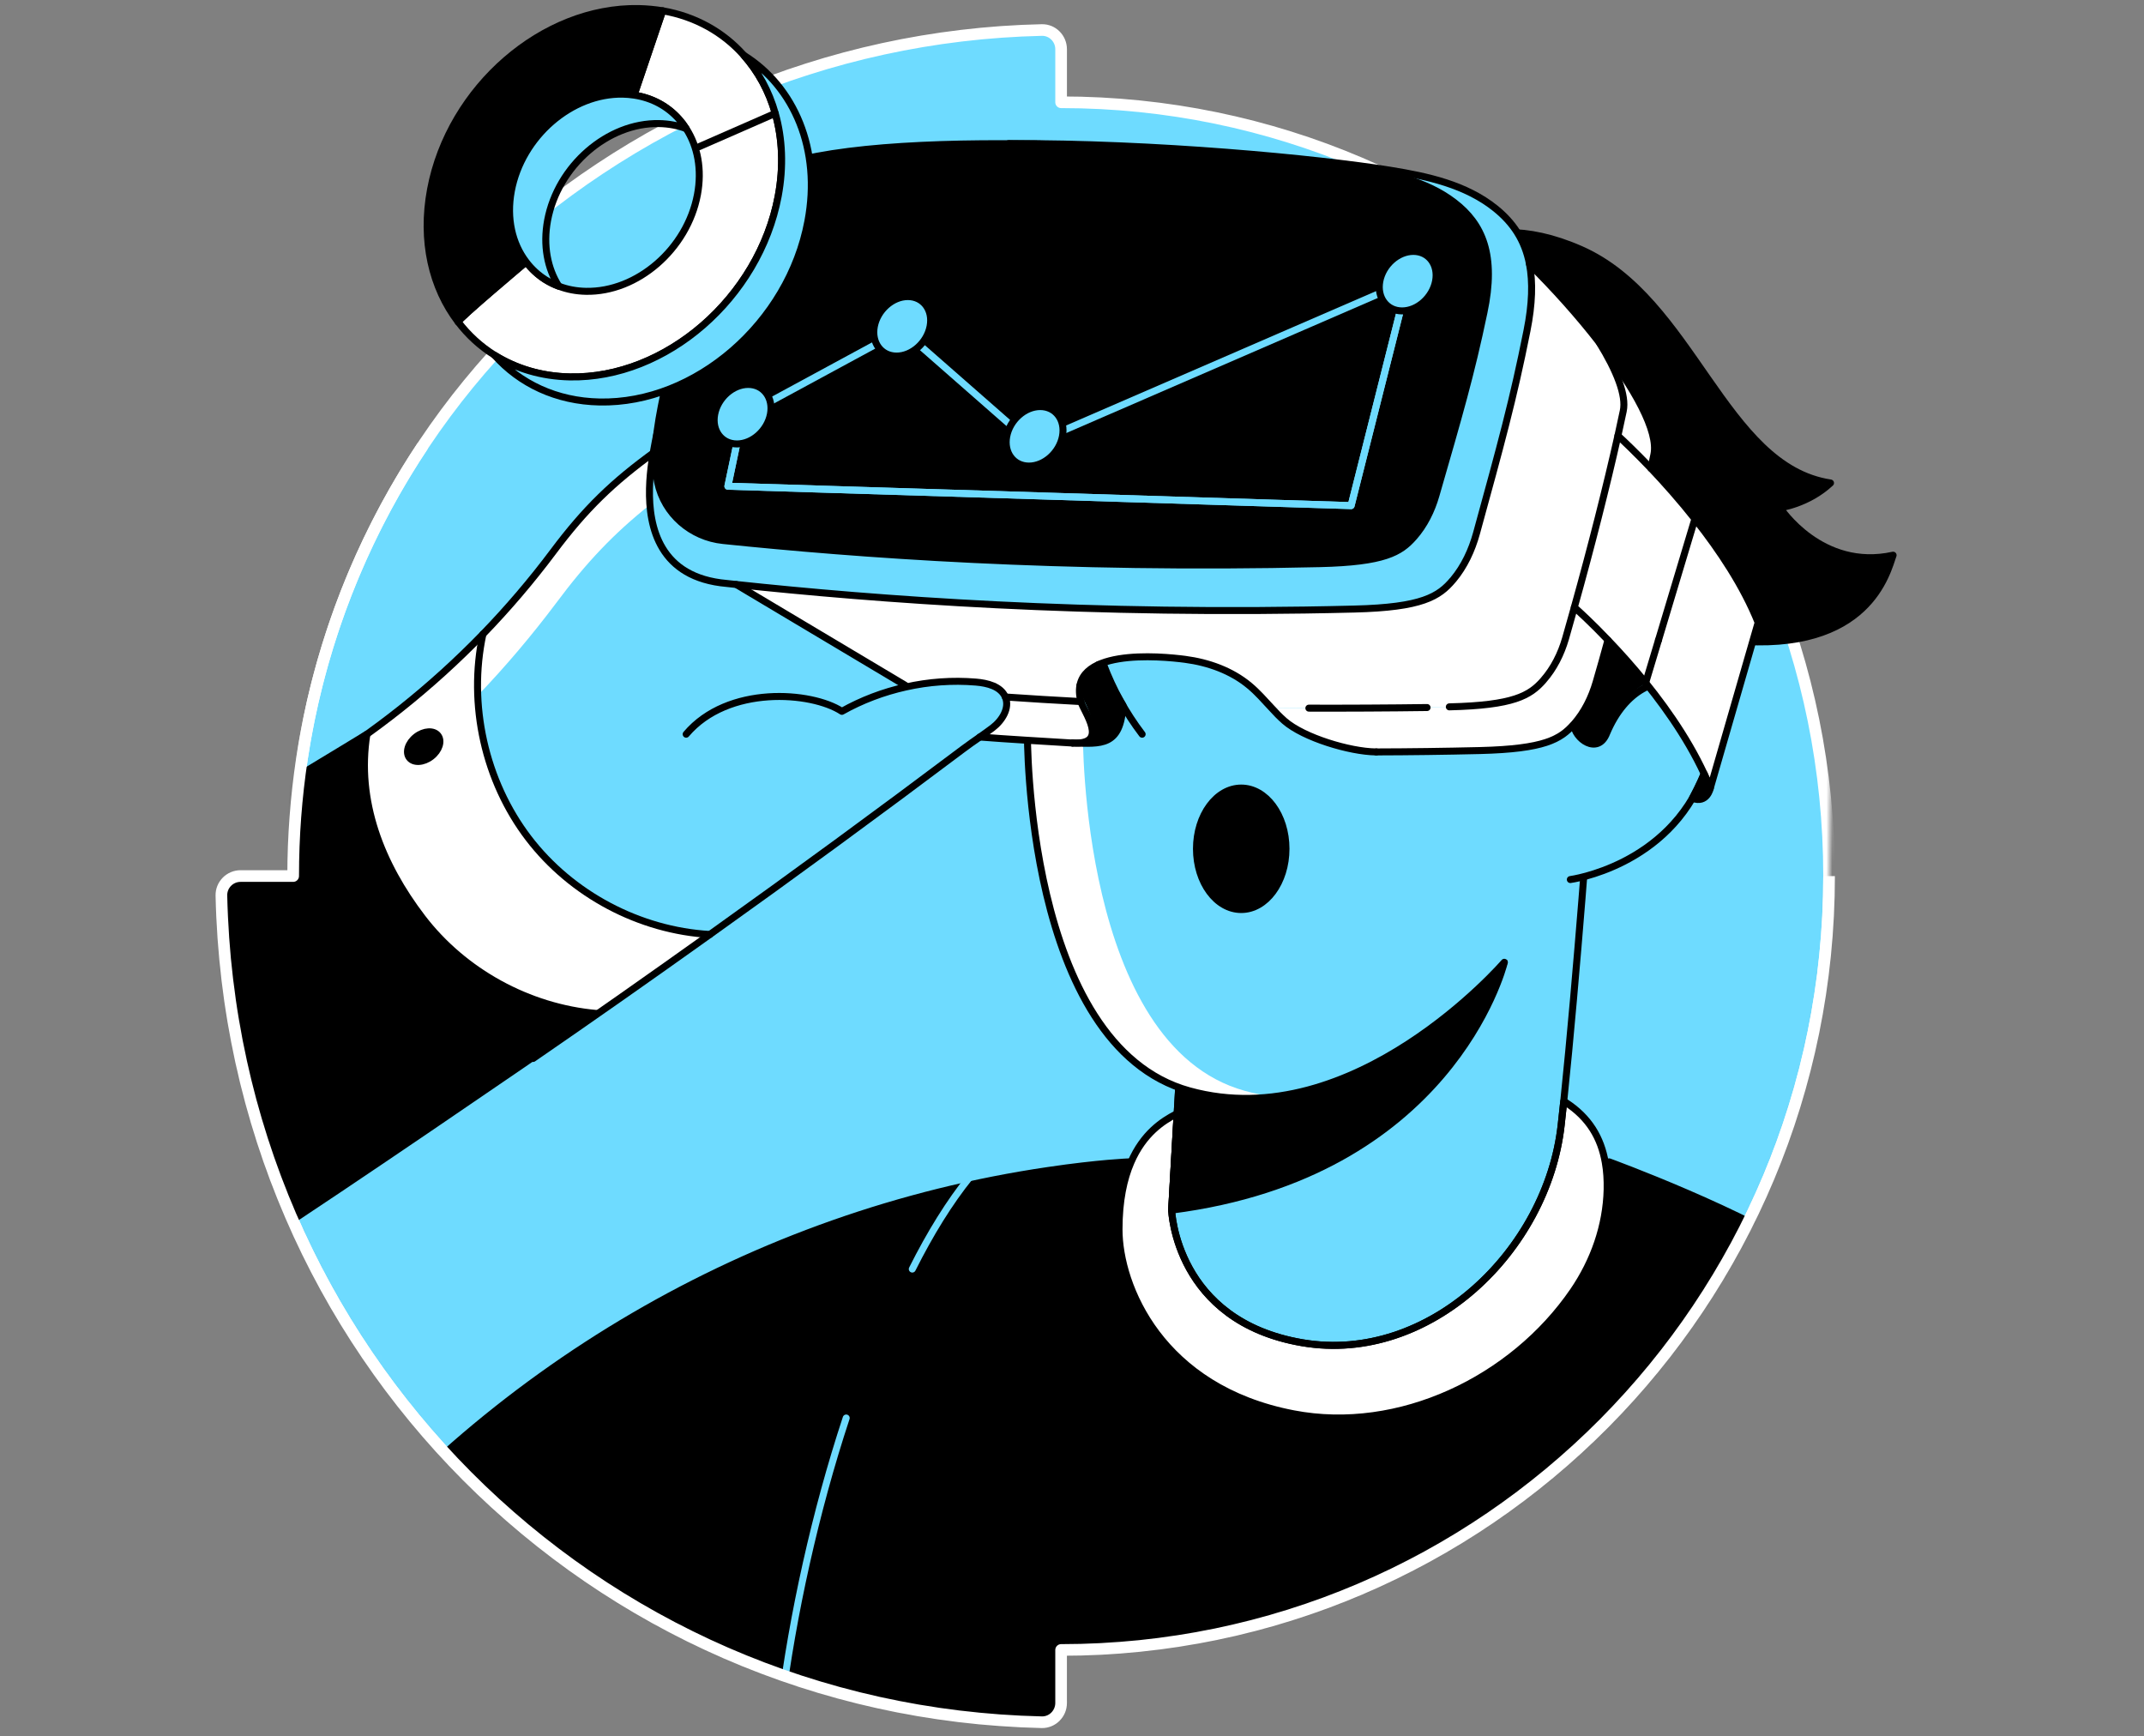 <svg width="368" height="298" viewBox="0 0 368 298" fill="none" xmlns="http://www.w3.org/2000/svg">
<rect x="0" y="0" width="368" height="298" fill="#808080" stroke="none"/>
<g clip-path="url(#clip0)">
<mask id="mask0" mask-type="alpha" maskUnits="userSpaceOnUse" x="38" y="-1" width="292" height="297">
<path d="M38.001 153.688C39.721 231.991 101.815 293.837 178.817 295.569C180.641 295.609 182.132 294.098 182.132 292.267V283.166C182.138 283.166 182.138 283.166 182.138 283.166C254.93 283.166 313.97 223.707 313.97 150.36C313.97 77.013 336.794 139.458 327 76.343C317.207 13.227 183.812 5.151 183.812 5.151C183.812 3.313 180.641 3.086 178.817 3.125C141.522 3.975 103.448 -11.426 78.302 12.766C76.987 14.034 61.753 28.992 73.856 52.95L73.275 57.299C49.429 81.327 52.326 113.687 50.319 150.347H41.284C39.459 150.347 37.962 151.851 38.001 153.688Z" fill="#6EDAFF"/>
</mask>
<g mask="url(#mask0)">
<path d="M38.001 153.688C39.72 231.99 101.815 293.836 178.816 295.569C180.641 295.608 182.131 294.098 182.131 292.267V283.166C182.138 283.166 182.138 283.166 182.138 283.166C254.929 283.166 313.944 223.706 313.944 150.36C313.944 77.013 254.929 17.547 182.131 17.553V8.452C182.131 6.615 180.641 5.111 178.816 5.15C141.522 6 107.712 21.123 82.566 45.315C81.252 46.584 81.252 48.708 82.533 50.003L88.921 56.456C65.076 80.485 50.325 113.686 50.319 150.347H41.283C39.459 150.347 37.962 151.85 38.001 153.688Z" fill="#6EDBFF" stroke="white" stroke-width="2" stroke-linejoin="round"/>
<path d="M276.192 199.396C276.192 199.396 299.861 208.007 312.349 216.625C312.349 216.625 290.877 312.555 197.334 312.555C103.79 312.555 42.284 287.592 42.284 287.592L51.725 275.587C83.502 235.213 129.289 208.321 179.902 200.881C188.618 199.586 193.849 199.396 193.849 199.396L194.11 199.501C192.901 202.306 192.077 206.026 192.077 210.982C192.077 220.724 199.282 238.267 222.016 242.628C240.114 246.113 259.618 236.796 270.053 221.548C273.57 216.409 275.721 210.374 275.859 204.13C275.891 202.509 275.8 200.966 275.538 199.495L276.192 199.396Z" fill="black"/>
<path d="M276.192 199.396C276.192 199.396 299.861 208.007 312.349 216.625C312.349 216.625 290.877 312.555 197.334 312.555C103.79 312.555 42.284 287.592 42.284 287.592L51.725 275.587C83.502 235.213 129.289 208.321 179.902 200.881C188.618 199.586 193.849 199.396 193.849 199.396" stroke="black" stroke-width="1.2" stroke-miterlimit="10" stroke-linecap="round" stroke-linejoin="round"/>
<path d="M268.726 189.184C272.773 191.799 274.806 195.31 275.532 199.502C275.794 200.973 275.885 202.509 275.852 204.137C275.709 210.381 273.557 216.41 270.046 221.555C259.618 236.803 240.107 246.113 222.009 242.635C199.282 238.274 192.07 220.725 192.07 210.989C192.07 206.04 192.894 202.32 194.104 199.508C196.255 194.493 199.642 192.355 201.839 191.217L202.041 191.231L201.1 207.687C201.1 207.687 201.734 226.74 223.546 230.447C245.371 234.142 265.548 214.592 267.961 193.114C268.111 191.799 268.255 190.426 268.405 189.001H268.418C268.529 189.053 268.621 189.125 268.726 189.184Z" fill="white" stroke="black" stroke-width="1.2" stroke-miterlimit="10" stroke-linecap="round" stroke-linejoin="round"/>
<path d="M244.102 119.211C278.062 119.211 272.969 135.668 272.969 135.668C272.969 135.668 270.674 167.34 268.405 188.995C268.255 190.413 268.111 191.793 267.96 193.107C265.548 214.586 245.371 234.135 223.546 230.441C201.734 226.734 201.1 207.681 201.1 207.681L202.041 191.224L203.761 161.344C203.761 161.344 210.142 119.211 244.102 119.211Z" stroke="black" stroke-width="1.2" stroke-miterlimit="10" stroke-linecap="round" stroke-linejoin="round"/>
<path d="M156.587 217.796C159.653 211.689 162.968 206.308 166.492 201.96" stroke="#6EDBFF" stroke-width="1.2" stroke-miterlimit="10" stroke-linecap="round" stroke-linejoin="round"/>
<path d="M134.043 293.032C136.044 277.183 139.921 259.471 145.243 243.361" stroke="#6EDBFF" stroke-width="1.2" stroke-miterlimit="10" stroke-linecap="round" stroke-linejoin="round"/>
<path d="M258.205 165.156C257.924 166.379 248.633 201.607 201.106 207.681L203.584 164.371C204.009 164.535 231.267 165.326 247.11 165.437C253.472 165.483 257.996 165.417 258.205 165.156Z" fill="black" stroke="black" stroke-width="1.2" stroke-miterlimit="10" stroke-linecap="round" stroke-linejoin="round"/>
<path d="M243.31 47.191C243.31 47.191 251.993 34.304 271.327 42.804C290.654 51.297 295.872 80.131 314.192 82.891C310.309 86.513 305.522 87.14 305.522 87.14C305.522 87.14 312.577 98.007 324.935 95.281C323.908 98.177 320.737 112.058 297.507 109.946C292.197 109.462 278.63 140.84 272.981 135.668C253.883 118.204 243.31 47.191 243.31 47.191Z" fill="black" stroke="black" stroke-width="1.2" stroke-miterlimit="10" stroke-linecap="round" stroke-linejoin="round"/>
<path d="M269.535 150.948C269.535 150.948 286.45 148.693 292.498 132.792C298.827 116.145 281.801 109.502 275.786 125.802C273.746 129.287 271.477 127.607 270.124 124.279C268.247 113.432 268.94 91.594 263.644 87.573C249.953 77.183 230.162 62.557 213.496 66.591C204.178 68.847 187.127 69.854 180.353 76.274C175.004 81.342 175.972 114.059 176.345 125.73C176.345 125.73 175.874 179.37 204.139 187.203C232.404 195.036 258.198 165.15 258.198 165.15" fill="#6EDBFF"/>
<path d="M189.428 114.066C191.037 118.342 193.273 122.376 196.039 126.005" stroke="black" stroke-width="1.2" stroke-miterlimit="10" stroke-linecap="round" stroke-linejoin="round"/>
<path d="M213.045 156.093C217.288 156.093 220.728 151.427 220.728 145.671C220.728 139.915 217.288 135.249 213.045 135.249C208.802 135.249 205.363 139.915 205.363 145.671C205.363 151.427 208.802 156.093 213.045 156.093Z" fill="black" stroke="black" stroke-width="1.2" stroke-miterlimit="10" stroke-linecap="round" stroke-linejoin="round"/>
<path d="M189.873 76.287C184.524 81.348 185.486 114.059 185.865 125.743C185.865 125.743 185.394 179.377 213.653 187.209C215.32 187.674 216.981 188.001 218.628 188.216C213.96 188.798 209.089 188.582 204.152 187.209C175.881 179.377 176.352 125.743 176.352 125.743C175.972 114.059 175.011 81.348 180.36 76.287C187.133 69.853 204.185 68.859 213.496 66.597C217 65.747 220.636 65.721 224.317 66.323C223.879 66.394 223.447 66.486 223.009 66.597C213.698 68.859 196.646 69.853 189.873 76.287Z" fill="white"/>
<path d="M269.535 150.948C269.535 150.948 286.45 148.693 292.498 132.792C298.709 116.472 282.161 110.731 275.786 125.802C274.269 129.738 270.202 126.724 270.124 124.279C268.247 113.432 268.94 91.594 263.644 87.573C249.953 77.183 230.162 62.557 213.496 66.591C204.178 68.847 187.127 69.854 180.353 76.274C175.004 81.342 175.972 114.059 176.345 125.73C176.345 125.73 175.874 179.37 204.139 187.203C232.404 195.036 258.198 165.15 258.198 165.15" stroke="black" stroke-width="1.2" stroke-miterlimit="10" stroke-linecap="round" stroke-linejoin="round"/>
<path d="M301.77 106.841L293.564 135.25C290.929 128.659 286.66 122.369 282.462 117.171C285.247 107.939 288.013 98.714 290.785 89.468L291.066 89.246C295.205 94.483 299.292 100.623 301.77 106.841Z" fill="white"/>
<path d="M291.067 89.245L290.785 89.468C288.013 98.706 285.247 107.938 282.462 117.171C280.193 114.366 277.944 111.875 275.996 109.848C273.21 106.918 271.02 104.931 270.222 104.218C273.106 93.914 275.773 83.387 277.702 74.776C278.605 75.606 280.71 77.594 283.371 80.379C285.672 82.805 288.379 85.839 291.067 89.245Z" fill="white"/>
<path d="M274.492 58.764C280.559 66.571 284.724 74.051 283.874 78.026C283.711 78.798 283.547 79.576 283.371 80.387C280.716 77.601 278.611 75.614 277.702 74.783C278.029 73.312 278.336 71.893 278.618 70.54C279.18 67.879 277.5 63.635 274.492 58.764Z" fill="white"/>
<path d="M274.492 58.764C277.5 63.636 279.186 67.872 278.618 70.54C278.336 71.893 278.029 73.312 277.702 74.783C275.773 83.394 273.106 93.914 270.222 104.225C269.726 106.023 269.222 107.815 268.706 109.593C267.941 112.209 266.705 114.713 264.907 116.746C264.894 116.772 264.881 116.779 264.874 116.792C262.579 119.375 259.84 121.048 248.764 121.303C238.015 121.552 227.821 121.598 218.223 121.467C217.014 120.166 215.837 118.812 214.47 117.675C211.365 115.079 207.415 113.68 203.414 113.15C199.412 112.621 183.014 111.032 185.538 120.401C181.001 120.166 176.659 119.891 172.547 119.61C171.769 117.786 169.48 117.217 167.499 117.053C163.465 116.72 159.385 117.021 155.436 117.903L155.377 117.609L126.366 100.309C150.192 102.846 186.525 105.677 232.457 104.526C244.108 104.245 246.992 102.382 249.391 99.524C249.404 99.498 249.424 99.492 249.437 99.478C251.333 97.203 252.621 94.444 253.426 91.528C257.59 76.366 259.742 68.578 262.089 56.777C263.017 52.141 263.109 48.414 262.527 45.335C266.751 49.513 270.948 54.194 274.492 58.764Z" fill="white"/>
<path d="M275.996 109.854C275.335 112.28 274.655 114.699 273.962 117.079C273.197 119.694 271.975 122.198 270.177 124.245C270.15 124.258 270.144 124.271 270.131 124.278C267.849 126.873 265.109 128.534 254.034 128.802C247.933 128.946 241.99 129.024 236.243 129.038C236.21 129.038 236.171 129.038 236.125 129.038C231.705 128.979 223.787 126.612 220.485 123.728C219.688 123.029 218.942 122.257 218.23 121.466C227.828 121.597 238.021 121.551 248.77 121.303C259.846 121.041 262.586 119.374 264.881 116.791C264.894 116.778 264.907 116.765 264.913 116.745C266.711 114.706 267.947 112.208 268.712 109.593C269.229 107.814 269.732 106.029 270.229 104.225C271.02 104.937 273.21 106.925 275.996 109.854Z" fill="white"/>
<path d="M249.594 34.716C254.472 38.45 256.812 43.765 254.707 53.651C252.484 64.289 250.424 71.318 246.475 85.002C245.723 87.631 244.488 90.122 242.689 92.168C242.676 92.181 242.657 92.195 242.644 92.214C240.362 94.797 237.622 96.471 226.546 96.726C181.877 97.778 146.727 95.091 124.137 92.757C118.645 92.201 114.022 88.206 112.884 82.779C112.871 82.734 112.858 82.688 112.852 82.636C112.309 79.909 112.394 77.124 112.76 74.352C112.76 74.325 112.76 74.293 112.773 74.266C112.799 74.162 112.819 74.064 112.845 73.959V73.946C114.467 66.1 117.252 57.502 119.468 50.003C121.482 43.131 123.928 35.677 129.511 31.506C136.141 26.563 153.16 24.778 172.161 24.647C172.324 24.647 172.488 24.647 172.658 24.647C172.808 24.634 172.965 24.634 173.128 24.647C196.058 24.739 221.048 27.027 232.431 28.773C238.459 29.715 244.729 30.983 249.594 34.716Z" fill="black"/>
<path d="M185.544 120.407C186.015 122.16 190.481 127.881 184.086 127.514C179.039 127.207 172.631 126.841 168.166 126.481C168.918 125.945 169.656 125.429 170.363 124.893C171.984 123.663 173.337 121.525 172.559 119.629C172.559 119.616 172.546 119.616 172.546 119.603C176.665 119.897 181.007 120.172 185.544 120.407Z" fill="white"/>
<path d="M111.557 86.631C105.385 91.547 100.69 96.464 95.46 103.493C91.288 109.051 86.796 114.36 81.997 119.368C81.854 115.837 82.148 112.294 82.893 108.835C87.195 104.389 91.23 99.662 94.943 94.699C100.331 87.481 105.019 82.897 112.126 77.745C111.734 80.007 111.296 83.276 111.557 86.631Z" fill="white"/>
<path d="M128.668 30.851C135.311 26.137 152.912 24.607 172.154 24.653C153.154 24.784 136.135 26.575 129.505 31.512C123.921 35.683 121.476 43.137 119.462 50.009C117.252 57.508 114.467 66.112 112.839 73.952V73.965C112.826 73.965 112.812 73.965 112.806 73.991C112.996 72.579 113.244 71.173 113.512 69.787C114.983 62.275 116.853 54.847 119.109 47.524C121.025 41.326 123.352 34.604 128.668 30.851Z" fill="black"/>
<path d="M112.839 73.966C112.813 74.07 112.793 74.168 112.767 74.273C112.767 74.181 112.78 74.084 112.799 73.992C112.813 73.966 112.826 73.966 112.839 73.966Z" fill="black"/>
<path d="M90.706 143.834C98.088 153.504 109.759 159.676 121.835 160.376C111.779 167.555 101.671 174.656 91.498 181.652C79.859 180.632 68.685 174.545 61.545 165.195C54.517 155.989 51.503 143.808 53.34 132.353C64.148 125.834 74.093 117.91 82.893 108.834C80.304 120.904 83.24 134.046 90.706 143.834Z" fill="white"/>
<path d="M112.754 74.358C112.649 74.868 112.551 75.352 112.459 75.849C111.884 78.967 110.001 87.957 113.728 94.103C115.631 97.242 118.998 99.635 124.732 100.132C125.275 100.191 125.811 100.25 126.366 100.308C150.192 102.845 186.525 105.676 232.457 104.526C244.108 104.244 246.992 102.381 249.391 99.524C249.404 99.498 249.424 99.491 249.437 99.478C251.333 97.203 252.621 94.444 253.426 91.527C257.59 76.365 259.742 68.578 262.089 56.776C263.017 52.141 263.109 48.414 262.527 45.334C261.729 41.15 259.657 38.181 256.708 35.795C251.582 31.663 244.998 30.25 238.623 29.217C226.135 27.203 198.039 24.523 173.115 24.647" fill="#6EDBFF"/>
<path d="M112.754 74.358C112.649 74.868 112.551 75.352 112.459 75.849C111.884 78.967 110.001 87.957 113.728 94.103C115.631 97.242 118.998 99.635 124.732 100.132C125.275 100.191 125.811 100.25 126.366 100.308C150.192 102.845 186.525 105.676 232.457 104.526C244.108 104.244 246.992 102.381 249.391 99.524C249.404 99.498 249.424 99.491 249.437 99.478C251.333 97.203 252.621 94.444 253.426 91.527C257.59 76.365 259.742 68.578 262.089 56.776C263.017 52.141 263.109 48.414 262.527 45.334C261.729 41.15 259.657 38.181 256.708 35.795C251.582 31.663 244.998 30.25 238.623 29.217C226.135 27.203 198.039 24.523 173.115 24.647" stroke="black" stroke-width="1.2" stroke-miterlimit="10" stroke-linecap="round" stroke-linejoin="round"/>
<path d="M117.775 126.004C124.934 117.55 139.273 118.668 144.503 122.081C147.923 120.159 151.617 118.766 155.442 117.91C159.391 117.021 163.471 116.726 167.505 117.06C169.48 117.223 171.775 117.792 172.553 119.616C172.553 119.629 172.566 119.629 172.566 119.642C173.344 121.538 171.991 123.67 170.369 124.906C169.663 125.442 168.924 125.958 168.172 126.495C167.198 127.168 166.217 127.855 165.289 128.554C150.931 139.349 136.455 149.954 121.842 160.376C111.786 167.555 101.678 174.656 91.504 181.652" stroke="black" stroke-width="1.2" stroke-miterlimit="10" stroke-linecap="round" stroke-linejoin="round"/>
<path d="M53.34 132.353C64.148 125.834 74.093 117.91 82.893 108.835C87.195 104.389 91.23 99.661 94.943 94.699C100.422 87.363 105.182 82.747 112.486 77.477" stroke="black" stroke-width="1.2" stroke-miterlimit="10" stroke-linecap="round" stroke-linejoin="round"/>
<path d="M82.886 108.834C80.297 120.904 83.24 134.046 90.706 143.834C98.088 153.504 109.759 159.676 121.835 160.376" stroke="black" stroke-width="1.2" stroke-miterlimit="10" stroke-linecap="round" stroke-linejoin="round"/>
<path d="M112.754 74.358C112.387 77.13 112.309 79.915 112.845 82.642C112.858 82.688 112.871 82.733 112.878 82.786C114.015 88.212 118.638 92.207 124.13 92.763C146.72 95.097 181.864 97.784 226.54 96.732C237.616 96.47 240.355 94.803 242.637 92.22C242.65 92.194 242.67 92.188 242.683 92.175C244.481 90.128 245.717 87.637 246.469 85.009C250.418 71.324 252.477 64.302 254.7 53.657C256.806 43.778 254.465 38.456 249.587 34.722C244.716 30.989 238.453 29.721 232.405 28.786C221.022 27.046 196.032 24.758 173.102 24.66C172.939 24.647 172.782 24.647 172.631 24.66C172.468 24.66 172.305 24.66 172.135 24.66C152.899 24.614 135.291 26.144 128.648 30.858C123.333 34.611 121.005 41.333 119.089 47.531C116.833 54.854 114.963 62.281 113.492 69.794C113.224 71.18 112.976 72.592 112.786 73.998C112.76 74.09 112.754 74.188 112.754 74.279C112.754 74.299 112.754 74.332 112.754 74.358Z" fill="black" stroke="black" stroke-width="1.2" stroke-miterlimit="10" stroke-linecap="round" stroke-linejoin="round"/>
<path d="M168.166 126.488C172.631 126.841 179.045 127.214 184.086 127.521" stroke="black" stroke-width="1.2" stroke-miterlimit="10" stroke-linecap="round" stroke-linejoin="round"/>
<path d="M262.533 45.341C266.757 49.512 270.955 54.194 274.492 58.764C280.559 66.571 284.724 74.051 283.874 78.026C283.711 78.797 283.547 79.575 283.371 80.386" stroke="black" stroke-width="1.2" stroke-miterlimit="10" stroke-linecap="round" stroke-linejoin="round"/>
<path d="M236.236 129.045C241.983 129.031 247.927 128.953 254.027 128.809C265.103 128.535 267.842 126.88 270.124 124.285C270.137 124.272 270.15 124.258 270.17 124.252C271.968 122.205 273.191 119.701 273.956 117.086C274.649 114.706 275.329 112.287 275.989 109.861" stroke="black" stroke-width="1.2" stroke-miterlimit="10" stroke-linecap="round" stroke-linejoin="round"/>
<path d="M291.067 89.245C295.205 94.483 299.285 100.622 301.77 106.84L293.564 135.249C290.929 128.658 286.66 122.369 282.462 117.171C280.193 114.366 277.944 111.875 275.996 109.848C273.21 106.918 271.02 104.931 270.222 104.218C273.106 93.914 275.773 83.387 277.702 74.776C278.605 75.606 280.71 77.594 283.371 80.379C285.672 82.805 288.379 85.839 291.067 89.245Z" stroke="black" stroke-width="1.2" stroke-miterlimit="10" stroke-linecap="round" stroke-linejoin="round"/>
<path d="M248.764 121.31C259.84 121.048 262.579 119.381 264.874 116.798C264.887 116.785 264.9 116.772 264.907 116.752C266.705 114.712 267.941 112.215 268.706 109.599C269.222 107.821 269.726 106.036 270.222 104.231" stroke="black" stroke-width="1.2" stroke-miterlimit="10" stroke-linecap="round" stroke-linejoin="round"/>
<path d="M224.657 121.532C230.136 121.558 239.106 121.512 244.945 121.427" stroke="black" stroke-width="1.2" stroke-miterlimit="10" stroke-linecap="round" stroke-linejoin="round"/>
<path d="M274.492 58.764C277.5 63.635 279.186 67.872 278.618 70.54C278.336 71.893 278.029 73.312 277.702 74.783" stroke="black" stroke-width="1.2" stroke-miterlimit="10" stroke-linecap="round" stroke-linejoin="round"/>
<path d="M185.545 120.407C181.007 120.171 176.666 119.897 172.553 119.616" stroke="black" stroke-width="1.2" stroke-miterlimit="10" stroke-linecap="round" stroke-linejoin="round"/>
<path d="M126.373 100.315L155.384 117.616" stroke="black" stroke-width="1.2" stroke-miterlimit="10" stroke-linecap="round" stroke-linejoin="round"/>
<path d="M236.236 129.044C236.203 129.044 236.164 129.044 236.118 129.044C231.699 128.985 223.781 126.619 220.479 123.735C219.681 123.036 218.936 122.264 218.223 121.473C217.013 120.172 215.837 118.818 214.47 117.681C211.364 115.085 207.415 113.686 203.414 113.156C199.412 112.627 183.014 111.038 185.538 120.407C186.009 122.159 190.474 127.881 184.08 127.514" stroke="black" stroke-width="1.2" stroke-miterlimit="10" stroke-linecap="round" stroke-linejoin="round"/>
<path d="M284.665 109.854C283.73 112.967 283.397 114.065 282.462 117.177" stroke="black" stroke-width="1.2" stroke-miterlimit="10" stroke-linecap="round" stroke-linejoin="round"/>
<path d="M290.785 89.475C289.7 93.09 285.751 106.239 284.666 109.855" stroke="black" stroke-width="1.2" stroke-miterlimit="10" stroke-linecap="round" stroke-linejoin="round"/>
<path d="M102.417 173.937C87.012 184.542 60.565 202.666 44.886 212.879C44.886 212.879 30.75 195.5 30.75 170.099C30.75 144.711 39.943 139.506 39.943 139.506C44.526 137.362 58.636 128.62 62.977 126.005C61.14 137.46 65.429 148.274 72.465 157.48C79.604 166.83 90.772 172.917 102.417 173.937Z" fill="black" stroke="black" stroke-width="1.2" stroke-miterlimit="10" stroke-linecap="round" stroke-linejoin="round"/>
<path d="M184.087 127.513C188.964 127.638 192.358 128.128 192.737 121.034L188.552 114.058L185.375 117.608C185.375 117.608 189.069 123.787 188.127 125.997C188.775 127.814 184.087 127.513 184.087 127.513Z" fill="black" stroke="black" stroke-width="1.2" stroke-miterlimit="10" stroke-linecap="round" stroke-linejoin="round"/>
<path d="M74.034 129.828C75.389 128.777 75.901 127.168 75.177 126.235C74.453 125.302 72.768 125.399 71.413 126.45C70.058 127.502 69.546 129.11 70.27 130.043C70.994 130.976 72.679 130.88 74.034 129.828Z" fill="black" stroke="black" stroke-width="1.2" stroke-miterlimit="10" stroke-linecap="round" stroke-linejoin="round"/>
<path d="M293.564 135.255C293.564 135.255 293.015 137.982 290.478 137.001C291.753 134.562 292.499 132.791 292.499 132.791L293.564 135.255Z" fill="black" stroke="black" stroke-width="1.2" stroke-miterlimit="10" stroke-linecap="round" stroke-linejoin="round"/>
<path d="M241.624 48.258L231.909 86.775C231.909 86.775 125.759 83.447 124.935 83.447L127.452 71.482L154.861 56.633L177.176 76.196L241.624 48.258Z" stroke="#6EDBFF" stroke-width="1.2" stroke-miterlimit="10" stroke-linecap="round" stroke-linejoin="round"/>
<path d="M241.624 48.258L231.909 86.775C231.909 86.775 125.759 83.447 124.935 83.447L127.452 71.482" stroke="#6EDBFF" stroke-width="1.2" stroke-miterlimit="10" stroke-linecap="round" stroke-linejoin="round"/>
<path d="M182.361 74.882C181.825 77.7 179.256 79.988 176.614 79.988C173.973 79.988 172.266 77.7 172.796 74.882C173.332 72.064 175.901 69.775 178.543 69.775C181.184 69.775 182.897 72.057 182.361 74.882Z" fill="#6EDBFF" stroke="black" stroke-width="1.2" stroke-miterlimit="10" stroke-linecap="round" stroke-linejoin="round"/>
<path d="M246.403 48.251C245.867 51.069 243.298 53.358 240.656 53.358C238.015 53.358 236.308 51.069 236.838 48.251C237.368 45.433 239.944 43.145 242.585 43.145C245.227 43.145 246.933 45.427 246.403 48.251Z" fill="#6EDBFF" stroke="black" stroke-width="1.2" stroke-miterlimit="10" stroke-linecap="round" stroke-linejoin="round"/>
<path d="M159.641 56.005C159.104 58.823 156.535 61.111 153.893 61.111C151.252 61.111 149.545 58.823 150.075 56.005C150.611 53.187 153.181 50.898 155.822 50.898C158.464 50.898 160.177 53.18 159.641 56.005Z" fill="#6EDBFF" stroke="black" stroke-width="1.2" stroke-miterlimit="10" stroke-linecap="round" stroke-linejoin="round"/>
<path d="M132.239 71.083C131.702 73.901 129.133 76.189 126.491 76.189C123.85 76.189 122.143 73.901 122.673 71.083C123.209 68.265 125.779 65.977 128.42 65.977C131.062 65.977 132.768 68.258 132.239 71.083Z" fill="#6EDBFF" stroke="black" stroke-width="1.2" stroke-miterlimit="10" stroke-linecap="round" stroke-linejoin="round"/>
<path d="M133.572 33.67C130.29 51.121 114.291 65.008 97.814 64.688C92.923 64.596 88.536 63.243 84.881 60.955C82.462 59.438 80.357 57.509 78.637 55.247V55.233C78.637 54.763 90.314 44.949 90.314 44.949C91.23 46.158 92.348 47.185 93.642 48.009C94.362 48.447 95.114 48.826 95.924 49.12C97.35 49.663 98.899 49.964 100.567 49.996C109.387 50.173 117.959 42.732 119.711 33.395C120.522 29.074 119.737 25.105 117.782 22.071C117.403 21.489 116.997 20.947 116.546 20.45C114.617 18.272 111.969 16.801 108.831 16.324L113.735 1.848C119.377 2.822 124.15 5.536 127.655 9.478C130.133 12.264 131.996 15.65 133.062 19.456C134.285 23.745 134.52 28.577 133.572 33.67Z" fill="white" stroke="black" stroke-width="1.2" stroke-miterlimit="10" stroke-linecap="round" stroke-linejoin="round"/>
<path d="M113.735 1.849L108.831 16.325C108.216 16.233 107.576 16.168 106.915 16.162C98.095 15.985 89.523 23.413 87.771 32.762C86.888 37.516 87.921 41.825 90.308 44.956C90.308 44.956 78.63 54.764 78.63 55.241C74.171 49.402 72.243 41.341 73.903 32.494C77.186 15.024 93.191 1.137 109.661 1.47C111.067 1.503 112.414 1.633 113.735 1.849Z" fill="black" stroke="black" stroke-width="1.2" stroke-miterlimit="10" stroke-linecap="round" stroke-linejoin="round"/>
<path d="M117.775 22.071C116.35 21.535 114.8 21.241 113.133 21.208C104.313 21.031 95.741 28.472 93.989 37.822C93.191 42.124 93.963 46.093 95.918 49.127C95.107 48.832 94.355 48.453 93.636 48.015C92.341 47.198 91.223 46.165 90.308 44.955C87.921 41.83 86.888 37.514 87.771 32.761C89.523 23.411 98.095 15.984 106.915 16.16C107.575 16.173 108.223 16.232 108.831 16.324C111.969 16.794 114.617 18.266 116.546 20.449C116.99 20.946 117.402 21.489 117.775 22.071Z" fill="#6EDBFF" stroke="black" stroke-width="1.2" stroke-miterlimit="10" stroke-linecap="round" stroke-linejoin="round"/>
<path d="M138.664 37.972C135.395 55.436 119.383 69.324 102.906 68.99C95.472 68.846 89.209 65.826 84.88 60.955C88.535 63.243 92.922 64.59 97.813 64.688C114.289 65.008 130.289 51.121 133.571 33.67C134.526 28.577 134.29 23.739 133.068 19.456C131.995 15.651 130.138 12.264 127.66 9.479C136.343 14.892 140.979 25.687 138.664 37.972Z" fill="#6EDBFF" stroke="black" stroke-width="1.2" stroke-miterlimit="10" stroke-linecap="round" stroke-linejoin="round"/>
<path d="M133.061 19.456L120.024 25.164" stroke="black" stroke-width="1.2" stroke-miterlimit="10" stroke-linecap="round" stroke-linejoin="round"/>
</g>
<path d="M313.944 150.359C313.944 223.706 254.929 283.166 182.138 283.166C182.138 283.166 182.138 283.166 182.131 283.166V292.267C182.131 294.098 180.641 295.608 178.816 295.569C101.815 293.836 39.72 231.99 38.001 153.687C37.962 151.85 39.459 150.346 41.283 150.346H50.319C50.324 123.019 58.521 97.613 72.572 76.496" stroke="white" stroke-width="2" stroke-linejoin="round"/>
</g>
<defs>
<clipPath id="clip0">
<rect width="368" height="297.99" fill="white"/>
</clipPath>
</defs>
</svg>
